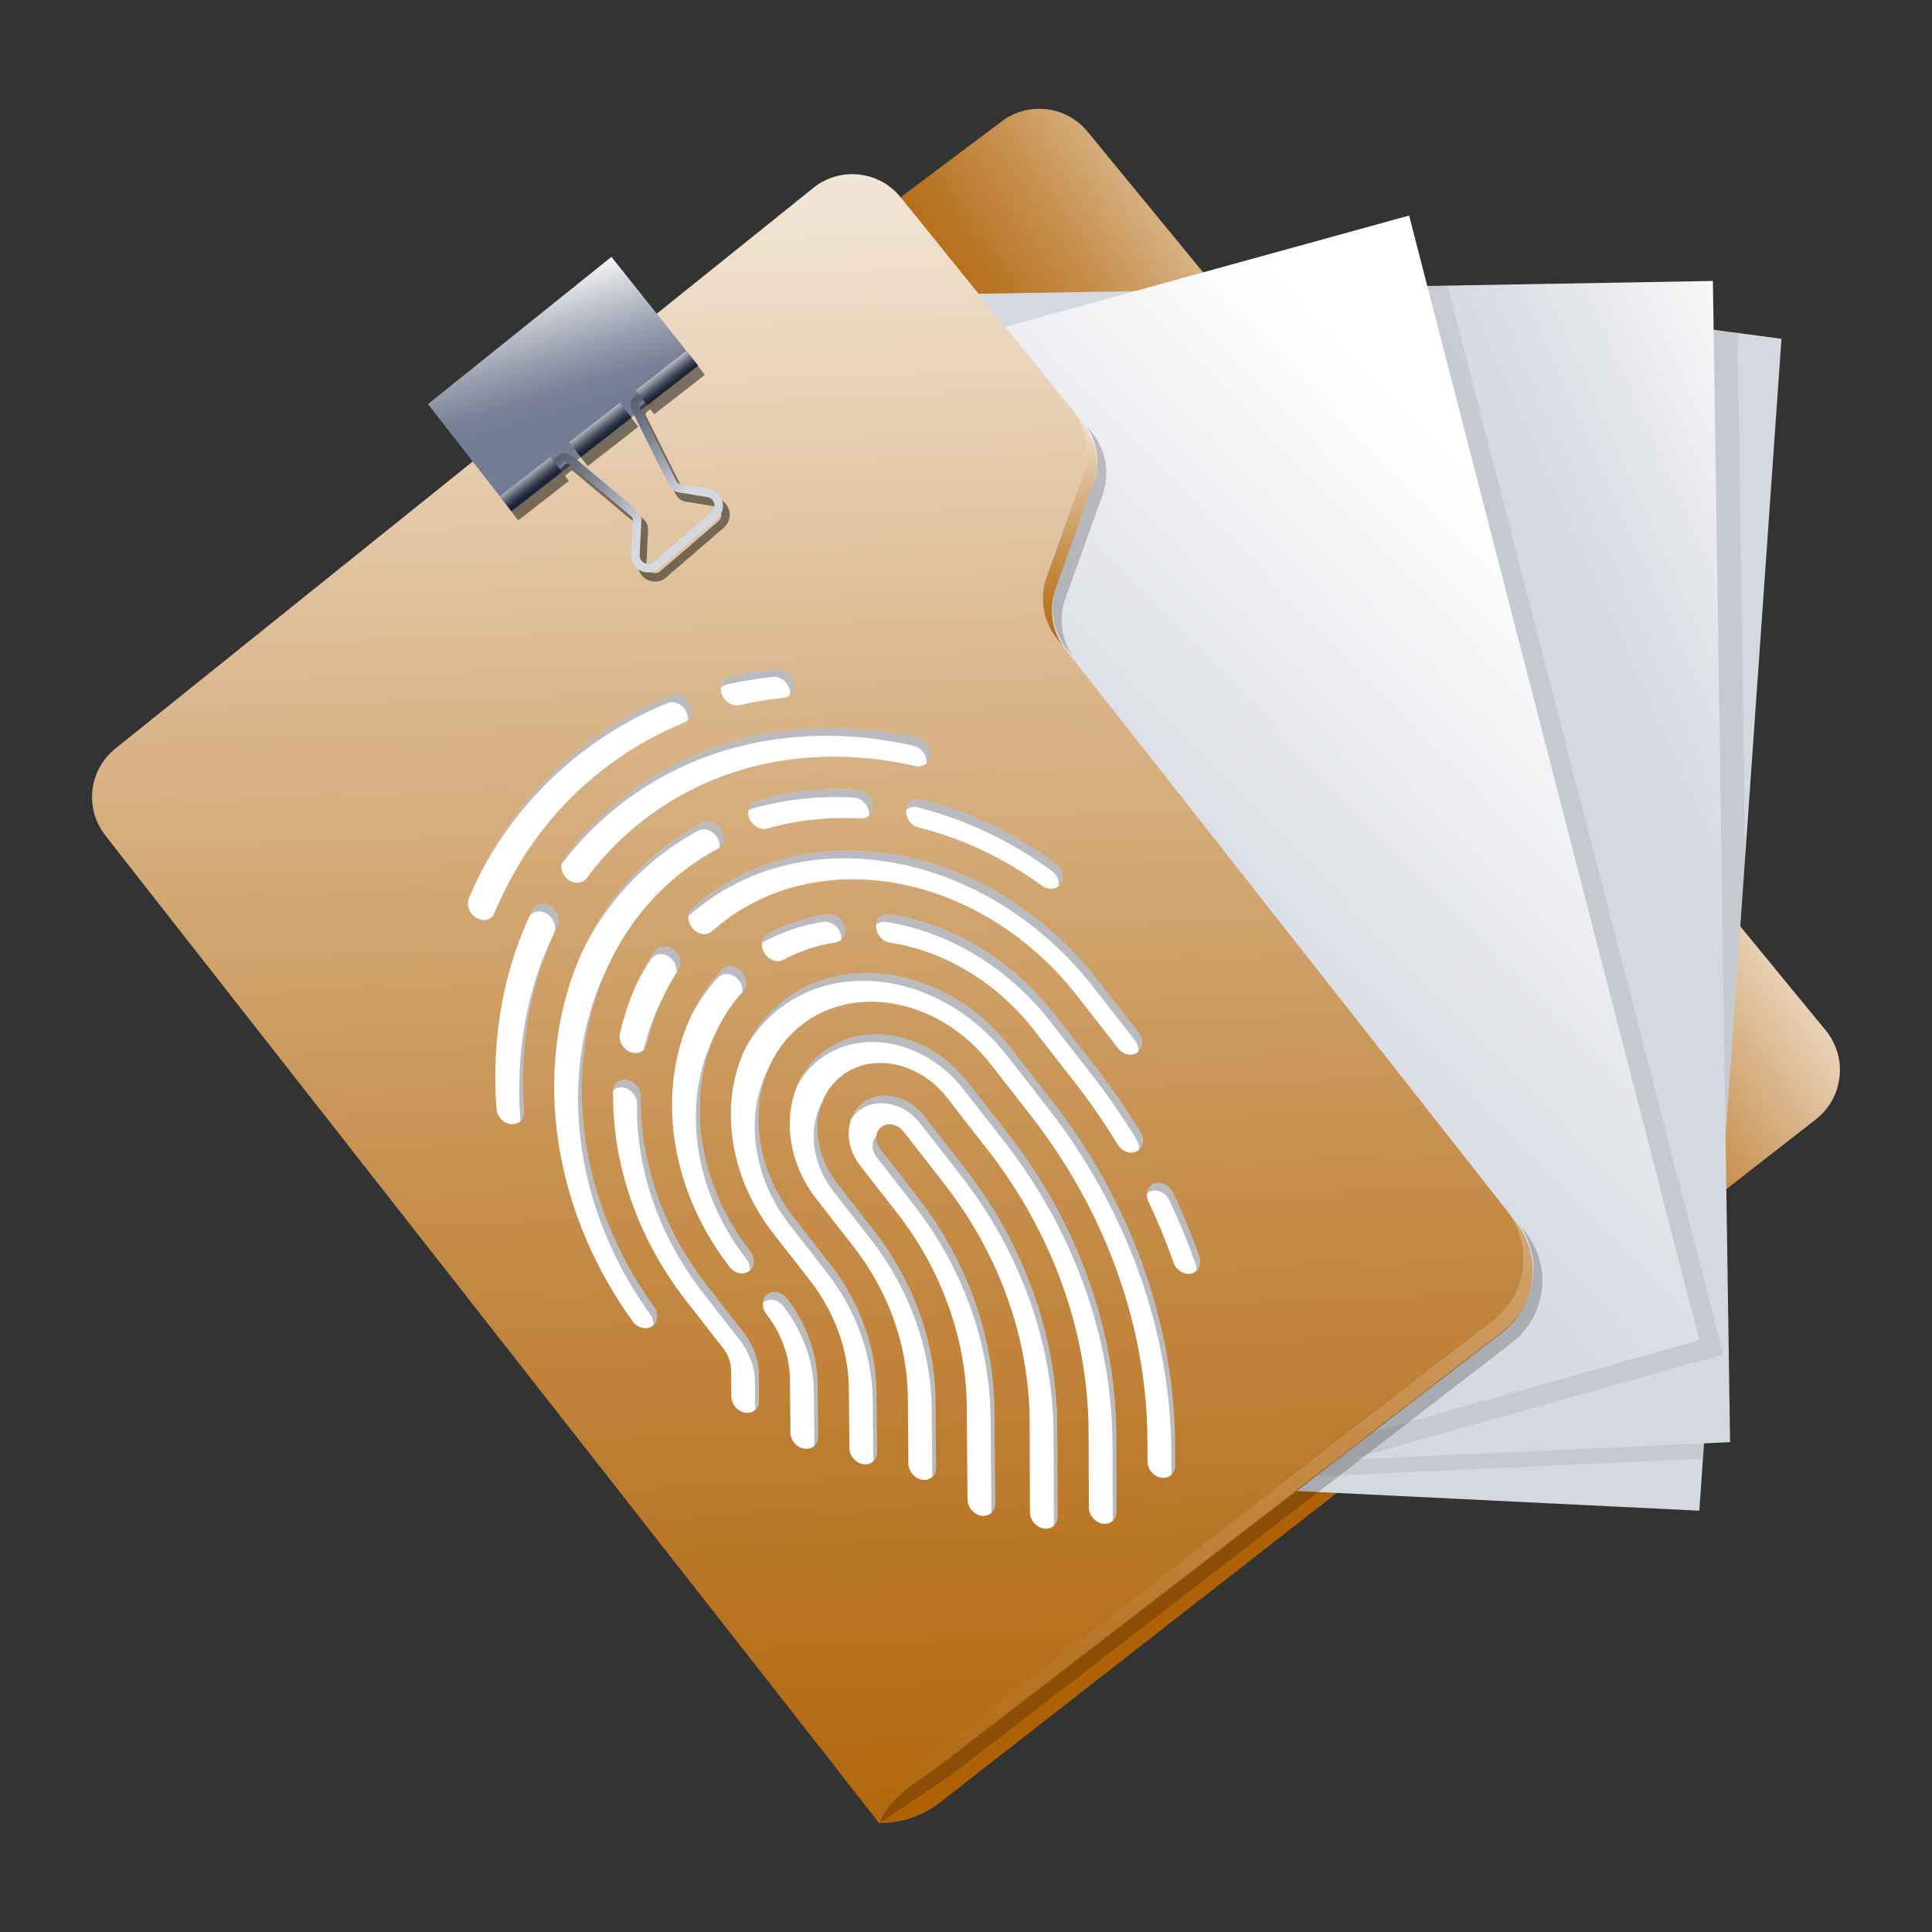 <?xml version="1.0" encoding="UTF-8"?>
<svg id="Layer_1" data-name="Layer 1" xmlns="http://www.w3.org/2000/svg" width="600" height="600" xmlns:xlink="http://www.w3.org/1999/xlink" viewBox="0 0 600 600">
  <rect x="0" y="0" width="600" height="600" fill="#333333" stroke="none"/>
  <defs>
    <linearGradient id="linear-gradient" x1="538.14" y1="135.22" x2="381.09" y2="243.76" gradientUnits="userSpaceOnUse">
      <stop offset=".27" stop-color="#fff"/>
      <stop offset=".35" stop-color="#f2e7d8"/>
      <stop offset=".53" stop-color="#dbb88e"/>
      <stop offset=".69" stop-color="#c89353"/>
      <stop offset=".83" stop-color="#ba7828"/>
      <stop offset=".94" stop-color="#b2680e"/>
      <stop offset="1" stop-color="#af6205"/>
    </linearGradient>
    <linearGradient id="linear-gradient-2" x1="606.7" y1="185.81" x2="500.01" y2="233.82" gradientUnits="userSpaceOnUse">
      <stop offset=".1" stop-color="#fff"/>
      <stop offset=".22" stop-color="#f7f8f9"/>
      <stop offset=".7" stop-color="#dde0e6"/>
      <stop offset=".99" stop-color="#d4d8df"/>
    </linearGradient>
    <linearGradient id="linear-gradient-3" x1="510.84" y1="170.47" x2="353.47" y2="323.58" xlink:href="#linear-gradient-2"/>
    <linearGradient id="linear-gradient-4" x1="237.82" y1="-25.03" x2="262.37" y2="622.2" gradientUnits="userSpaceOnUse">
      <stop offset="0" stop-color="#fff"/>
      <stop offset=".12" stop-color="#f2e7d8"/>
      <stop offset=".36" stop-color="#dbb88e"/>
      <stop offset=".58" stop-color="#c89353"/>
      <stop offset=".77" stop-color="#ba7828"/>
      <stop offset=".91" stop-color="#b2680e"/>
      <stop offset="1" stop-color="#af6205"/>
    </linearGradient>
    <linearGradient id="linear-gradient-5" x1="163.01" y1="80.54" x2="176.93" y2="126.34" gradientUnits="userSpaceOnUse">
      <stop offset=".1" stop-color="#fff"/>
      <stop offset=".12" stop-color="#fafafb"/>
      <stop offset=".42" stop-color="#c0c4ce"/>
      <stop offset=".67" stop-color="#959dad"/>
      <stop offset=".87" stop-color="#7b8499"/>
      <stop offset=".99" stop-color="#727c92"/>
    </linearGradient>
    <linearGradient id="linear-gradient-6" x1="161.92" y1="146.45" x2="166.17" y2="151.97" gradientTransform="translate(127.31 -69.62) rotate(37.95)" gradientUnits="userSpaceOnUse">
      <stop offset="0" stop-color="#fff"/>
      <stop offset=".05" stop-color="#eff0f1"/>
      <stop offset=".31" stop-color="#a5a8b0"/>
      <stop offset=".55" stop-color="#6a707c"/>
      <stop offset=".74" stop-color="#3f4757"/>
      <stop offset=".9" stop-color="#252e40"/>
      <stop offset=".99" stop-color="#1c2538"/>
    </linearGradient>
    <linearGradient id="linear-gradient-7" x1="183.59" y1="129.78" x2="187.83" y2="135.3" gradientTransform="translate(121.53 -86.43) rotate(37.95)" xlink:href="#linear-gradient-6"/>
    <linearGradient id="linear-gradient-8" x1="204.37" y1="113.8" x2="208.61" y2="119.32" gradientTransform="translate(115.99 -102.56) rotate(37.95)" xlink:href="#linear-gradient-6"/>
    <linearGradient id="linear-gradient-9" x1="207.22" y1="161.87" x2="183.45" y2="128.74" gradientUnits="userSpaceOnUse">
      <stop offset=".1" stop-color="#d4d8df"/>
      <stop offset=".38" stop-color="#a0a5b0"/>
      <stop offset=".65" stop-color="#757c8a"/>
      <stop offset=".87" stop-color="#5b6372"/>
      <stop offset=".99" stop-color="#525a6a"/>
    </linearGradient>
    <linearGradient id="linear-gradient-10" x1="330.45" y1="117.96" x2="333.9" y2="208.87" xlink:href="#linear-gradient-4"/>
    <linearGradient id="linear-gradient-11" x1="250.98" y1="205.68" x2="265.95" y2="600.38" xlink:href="#linear-gradient-4"/>
  </defs>
  <g id="Artwork_161" data-name="Artwork 161">
    <g>
      <path d="M273.08,566.21h0c6.87,0,13.54-2.29,18.96-6.52l271.9-212.08c8.59-6.7,9.98-19.17,3.06-27.6L337.74,40.87c-6.59-8.02-18.32-9.43-26.62-3.2l-31.43,23.58-19.62,488.35,13.02,16.61Z" fill="url(#linear-gradient)"/>
      <polygon points="523.32 101.22 553.26 105.21 527.74 469.16 378.27 461.84 523.32 101.22" fill="#d4d8df"/>
      <polygon points="390.58 431.23 399.04 458.93 528.88 453 542 265.82 539.6 103.39 523.32 101.22 390.58 431.23" opacity=".07"/>
      <polygon points="303.91 91.24 531.96 87.25 537.29 447.87 391.58 454.52 292.44 129.83 303.91 91.24" fill="url(#linear-gradient-2)"/>
      <polygon points="397.59 454.24 419.19 453.26 535.21 420.62 449.55 88.69 377.63 89.95 319.68 105.93 299.9 137.92 397.59 454.24" opacity=".07"/>
      <polygon points="312.22 101.52 437.61 66.94 527.74 416.21 391.58 454.52 292.44 133.51 312.22 101.52" fill="url(#linear-gradient-3)"/>
      <path d="M279.69,61.25l53.64,66.41c4.37,5.42,5.61,12.72,3.26,19.27l-11.54,32.19c-2.32,6.47-1.15,13.67,3.1,19.07l139.83,177.78c8.31,10.56,6.47,25.86-4.1,34.15l-174.5,134.55c-7.25,5.59-12.88,13.03-16.28,21.54h0S32.63,259.35,32.63,259.35c-6.44-8.31-5.04-20.25,3.16-26.84L252.62,58.33c8.28-6.65,20.39-5.35,27.07,2.92Z" fill="url(#linear-gradient-4)"/>
      <polygon points="132.91 125.5 158.83 158.76 216.8 113.52 189.89 79.77 132.91 125.5" fill="url(#linear-gradient-5)"/>
      <g opacity=".48">
        <rect x="178.61" y="133.4" width="19.92" height="5.87" transform="translate(-43.97 144.79) rotate(-37.95)"/>
        <path d="M226.43,158.44c-.56-2-2.18-3.45-4.23-3.79l-8.85-1.46c-.49-.08-.91-.39-1.13-.83l-11.61-23.3c-.19-.38-.08-.85.25-1.11l1.1-.86-.7-.9,1.93,2.47,15.71-12.25-3.61-4.63-15.71,12.25.77.99-1.1.86c-1.32,1.03-1.73,2.85-.99,4.35l11.61,23.3c.59,1.19,1.73,2.03,3.05,2.25l8.85,1.46c1.05.17,1.84.89,2.13,1.91s-.02,2.05-.83,2.74l-17.92,15.45c-.83.72-1.92.86-2.91.38-.99-.48-1.55-1.43-1.49-2.52l.52-10.65c.06-1.29-.49-2.56-1.49-3.39l-19.97-16.73c-1.35-1.13-3.34-1.09-4.64.11l-1.32,1.21-.8-1.03-15.71,12.25,3.61,4.63,15.71-12.25-2-2.57.89.97,1.4-1.29c.33-.3.84-.32,1.18-.03l19.97,16.73c.37.31.57.78.55,1.26l-.52,10.65c-.1,2.15,1.03,4.07,2.96,5.01.75.37,1.55.55,2.34.55,1.23,0,2.44-.44,3.43-1.3l17.92-15.45c1.57-1.35,2.2-3.44,1.64-5.44Z"/>
      </g>
      <rect x="154.94" y="147.39" width="19.92" height="5.87" transform="translate(-57.58 133.2) rotate(-37.95)" fill="url(#linear-gradient-6)"/>
      <rect x="176.5" y="130.58" width="19.92" height="5.87" transform="translate(-42.68 142.9) rotate(-37.95)" fill="url(#linear-gradient-7)"/>
      <rect x="197.17" y="114.45" width="19.92" height="5.87" transform="translate(-28.39 152.2) rotate(-37.95)" fill="url(#linear-gradient-8)"/>
      <path d="M201.33,177.79c-.79,0-1.58-.18-2.34-.55-1.93-.94-3.07-2.86-2.96-5.01l.52-10.65c.02-.48-.18-.95-.55-1.26l-19.97-16.73c-.34-.29-.85-.28-1.18.03l-1.4,1.29-1.77-1.93,1.4-1.29c1.3-1.19,3.29-1.24,4.64-.11l19.97,16.73c.99.83,1.55,2.1,1.49,3.39l-.52,10.65c-.05,1.1.51,2.04,1.49,2.52.99.48,2.08.34,2.91-.38l17.92-15.45c.8-.69,1.11-1.72.83-2.74s-1.08-1.74-2.13-1.91l-8.85-1.46c-1.31-.22-2.45-1.06-3.05-2.25l-11.61-23.3c-.74-1.49-.33-3.32.99-4.35l1.1-.86,1.61,2.07-1.1.86c-.34.26-.44.73-.25,1.11l11.61,23.3c.22.44.64.75,1.13.83l8.85,1.46c2.05.34,3.67,1.79,4.23,3.79.56,2-.07,4.08-1.64,5.44l-17.92,15.45c-.99.86-2.2,1.3-3.43,1.3Z" fill="url(#linear-gradient-9)"/>
      <g>
        <path d="M336.59,146.93l-11.55,32.19c-2.32,6.47-1.15,13.67,3.1,19.07l2.36,3c-3.86-5.32-4.87-12.22-2.64-18.44l11.54-32.19c2.35-6.55,1.12-13.86-3.26-19.27l-1.8-2.23c3.52,5.24,4.39,11.87,2.24,17.87Z" fill="url(#linear-gradient-10)"/>
        <path d="M470.79,379.6l-2.23-2.84c7.62,10.52,5.62,25.27-4.69,33.36l-174.5,134.55c-7.25,5.59-12.88,13.03-16.28,21.54L35.28,262.73c.06.08.11.17.17.25l237.63,303.23h0c3.4-8.51,11.85-12.31,19.1-17.91l174.5-134.55c10.57-8.29,12.41-23.59,4.1-34.15Z" fill="url(#linear-gradient-11)"/>
      </g>
      <g opacity=".21">
        <path d="M339.6,150.03l-11.55,32.19c-2.32,6.47-1.15,13.67,3.1,19.07l2.36,3c-3.86-5.32-4.87-12.22-2.64-18.44l11.54-32.19c2.35-6.55,1.12-13.86-3.26-19.27l-1.8-2.23c3.52,5.24,4.39,11.87,2.24,17.87Z"/>
        <path d="M295.2,551.4l174.5-134.55c10.57-8.29,12.41-23.59,4.1-34.15l-2.23-2.84c7.62,10.52,5.62,25.27-4.69,33.36l-174.5,134.55c-7.25,5.59-15.89,9.93-19.29,18.44"/>
      </g>
    </g>
  </g>
  <path id="Fingerprint" d="M328.33,442.89l.1,28.08c0,1.29-.53,2.37-1.39,3.04-.76.59-1.77.87-2.88.69-2.37-.37-4.3-2.65-4.3-5.08l-.1-28.08c-.09-25.86-9.5-52.1-26.49-73.88l-12.69-16.27c-1.81-2.32-4.89-2.96-6.87-1.41-1.98,1.54-2.11,4.68-.3,7l11.46,14.69c15.24,19.54,23.74,43.09,23.94,66.3l.24,28.99c.02,2.44-1.88,4.12-4.25,3.76-2.37-.36-4.31-2.63-4.33-5.06l-.24-28.99c-.18-21.03-7.88-42.36-21.69-60.06l-11.46-14.69c-5-6.42-4.63-15.1.83-19.36,5.46-4.26,13.98-2.51,18.98,3.91l12.69,16.27c18.44,23.64,28.65,52.11,28.75,80.16ZM300.39,335.93c-11.82-15.15-31.93-19.29-44.83-9.23-12.9,10.06-13.79,30.58-1.97,45.73l11.46,14.69c10.75,13.78,16.75,30.39,16.89,46.76l.17,20.61c.02,2.44,1.96,4.7,4.33,5.06,2.37.36,4.27-1.32,4.25-3.76l-.17-20.61c-.16-18.55-6.95-37.37-19.14-53l-11.46-14.69c-8.62-11.06-7.98-26.03,1.44-33.37,9.42-7.34,24.09-4.32,32.72,6.74l12.69,16.27c20.07,25.74,31.19,56.73,31.3,87.28l.09,23.7c0,2.43,1.94,4.71,4.3,5.08,1.11.17,2.12-.1,2.88-.69.86-.67,1.4-1.75,1.39-3.04l-.08-23.7c-.12-32.74-12.03-65.97-33.55-93.56l-12.69-16.27ZM313.88,325.41c-18.63-23.89-50.34-30.42-70.69-14.55s-21.74,48.21-3.11,72.1l11.46,14.69c7.69,9.86,11.98,21.75,12.08,33.46l.16,18.56c.02,2.44,1.96,4.7,4.33,5.06,2.37.36,4.27-1.32,4.25-3.76l-.16-18.56c-.12-13.9-5.21-27.99-14.33-39.7l-11.46-14.69c-15.44-19.8-14.28-46.59,2.57-59.74,16.86-13.15,43.13-7.74,58.57,12.06l12.69,16.27c23.15,29.69,35.98,65.44,36.1,100.67l.02,6.56c0,2.43,1.94,4.71,4.3,5.08,1.11.17,2.12-.1,2.88-.69.86-.67,1.4-1.75,1.39-3.04l-.02-6.56c-.13-37.43-13.75-75.41-38.35-106.95l-12.69-16.27h0ZM226.6,393.48c1.6,2.05,4.31,2.61,6.06,1.25,1.75-1.36,1.87-4.13.27-6.18-9.75-12.51-15.31-27.6-15.64-42.51-.33-14.77,4.45-28.32,13.46-38.17,1.5-1.64,1.23-4.46-.6-6.29-1.83-1.84-4.53-1.99-6.03-.36-10.31,11.26-15.78,26.76-15.4,43.64.38,17.04,6.74,34.31,17.89,48.61ZM244.38,403.24c-1.6-2.05-4.31-2.61-6.06-1.25-1.75,1.36-1.87,4.13-.27,6.18,4.63,5.94,7.22,13.1,7.28,20.16l.14,16.51c.02,2.44,1.96,4.7,4.33,5.06,1.1.17,2.1-.11,2.86-.7.87-.67,1.4-1.76,1.39-3.06l-.14-16.51c-.08-9.24-3.46-18.61-9.53-26.39ZM358.48,367.57c-2.09.8-2.9,3.33-1.79,5.66,2.92,6.15,5.53,12.49,7.75,18.85.84,2.41,3.32,3.95,5.53,3.44.52-.12.98-.34,1.37-.65,1.26-.98,1.76-2.8,1.11-4.64-2.35-6.71-5.1-13.4-8.18-19.89-1.11-2.33-3.7-3.57-5.79-2.77ZM276.32,283.93c-2.37-.36-4.27,1.33-4.25,3.76.02,2.44,1.96,4.7,4.33,5.06,16.96,2.57,33.23,12.43,44.65,27.07l12.69,16.27c4.82,6.18,9.31,12.68,13.35,19.34,1.35,2.22,4.02,3.15,5.97,2.08.16-.09.32-.19.46-.3,1.56-1.21,1.86-3.62.63-5.65-4.26-7.02-9-13.89-14.08-20.4l-12.69-16.27c-13.05-16.74-31.66-28.02-51.05-30.95ZM259.39,292.71c.63-.1,1.18-.34,1.64-.7,1.18-.92,1.71-2.59,1.21-4.35-.69-2.44-3.09-4.13-5.36-3.78-6.54,1.01-12.73,3.06-18.38,6.12-1.96,1.06-2.46,3.72-1.13,5.94,1.33,2.22,4,3.17,5.96,2.11,4.94-2.67,10.34-4.46,16.05-5.34ZM218.48,279.17c-1.18.92-2.35,1.89-3.47,2.89-1.66,1.47-1.63,4.27.07,6.24,1.69,1.97,4.41,2.39,6.06.9,1.01-.9,2.06-1.77,3.13-2.61,31.74-24.75,81.2-14.57,110.27,22.7l12.69,16.27c1.6,2.05,4.31,2.61,6.06,1.25,1.75-1.36,1.87-4.13.27-6.18l-12.69-16.27c-32.26-41.36-87.16-52.67-122.39-25.2ZM199.62,326.28c.62-.49,1.08-1.19,1.28-2.07,1.91-8.4,5.19-16.11,9.74-22.93,1.25-1.87.63-4.68-1.39-6.29s-4.66-1.39-5.9.48c-5.05,7.57-8.69,16.14-10.81,25.46-.52,2.29.93,4.88,3.24,5.79,1.42.56,2.84.35,3.84-.43ZM230.89,413.76l-11.46-14.69c-13.47-17.28-20.73-38.07-20.44-58.56.03-2.43-1.86-4.73-4.23-5.15-2.37-.42-4.32,1.21-4.35,3.64-.32,22.74,7.74,45.83,22.7,65l11.46,14.69c1.58,2.02,2.46,4.46,2.48,6.86l.07,8.13c.02,2.44,1.96,4.7,4.33,5.06,1.1.17,2.1-.11,2.86-.7.87-.67,1.4-1.76,1.39-3.06l-.07-8.13c-.04-4.58-1.72-9.23-4.73-13.09ZM327.79,268.06c-12.91-9.4-26.95-16.04-41.73-19.73-2.36-.59-4.44.87-4.64,3.26-.2,2.39,1.54,4.81,3.9,5.4,13.58,3.39,26.47,9.48,38.32,18.11,1.65,1.2,3.65,1.22,4.97.19.33-.26.63-.59.86-.98,1.14-1.94.39-4.75-1.68-6.25ZM234.91,248.69c-2.17.62-3.16,3.06-2.21,5.44.95,2.38,3.48,3.81,5.65,3.18,9.16-2.64,18.87-3.68,28.87-3.11.96.05,1.81-.22,2.46-.74.96-.75,1.51-2.01,1.37-3.47-.24-2.46-2.34-4.56-4.7-4.7-10.89-.62-21.47.52-31.44,3.39ZM180.89,332.3c1.62-25.35,12.64-47.21,31.02-61.55,3.41-2.66,7.07-5.05,10.87-7.1,1.96-1.05,2.46-3.71,1.13-5.94-1.33-2.22-4-3.17-5.96-2.12-4.14,2.23-8.12,4.83-11.83,7.73-20.02,15.62-32.02,39.42-33.79,67.03-1.76,27.52,6.81,55.93,24.14,79.99,1.52,2.11,4.22,2.79,6.04,1.52.05-.03.1-.07.15-.11,1.68-1.31,1.87-3.96.39-6.01-15.91-22.09-23.77-48.17-22.16-73.45ZM193.77,247.47c-7.07,5.52-13.37,11.97-18.71,19.2-1.33,1.8-.82,4.62,1.14,6.3,1.96,1.68,4.63,1.59,5.96-.21,4.97-6.72,10.83-12.73,17.41-17.86,23.19-18.09,53.3-24.12,84.78-16.99,1.21.27,2.34.01,3.17-.64.79-.61,1.31-1.57,1.38-2.74.15-2.4-1.64-4.79-4.01-5.32-16.4-3.72-32.56-4.1-48.03-1.14-16.02,3.07-30.52,9.59-43.09,19.4ZM158.8,349.13c.99.08,1.88-.2,2.56-.73.94-.73,1.49-1.95,1.38-3.37-1.53-20.55,2.07-40.41,10.4-57.43,1-2.04.07-4.81-2.08-6.19-2.15-1.37-4.7-.83-5.7,1.22-8.95,18.29-12.82,39.63-11.18,61.7.18,2.46,2.25,4.6,4.61,4.79ZM152.51,285c.46-.36.84-.84,1.08-1.44,7.43-17.93,18.73-32.91,33.6-44.51,7.75-6.04,16.3-10.99,25.42-14.71,2.07-.85,2.82-3.4,1.68-5.72-1.15-2.31-3.76-3.5-5.83-2.66-9.71,3.96-18.81,9.22-27.06,15.66-15.83,12.35-27.87,28.29-35.78,47.39-.88,2.12.19,4.85,2.39,6.11,1.58.9,3.31.79,4.49-.12ZM229.68,218.97c4.45-1.02,9.04-1.78,13.65-2.27.7-.07,1.32-.33,1.82-.72,1.13-.88,1.67-2.46,1.26-4.16-.6-2.45-2.94-4.24-5.23-4-4.91.52-9.8,1.33-14.54,2.42-2.21.51-3.33,2.87-2.49,5.28.84,2.41,3.32,3.95,5.53,3.45Z" fill="#fff"/>
  <g opacity=".31">
    <path d="M281.43,251.55c.87-.81,2.12-1.16,3.48-.82,14.78,3.69,28.82,10.33,41.73,19.73,1.55,1.13,2.35,2.97,2.19,4.64.24-.22.46-.48.64-.78,1.14-1.94.39-4.75-1.68-6.25-12.91-9.4-26.95-16.04-41.73-19.73-2.34-.58-4.41.86-4.63,3.22Z" fill="#1c2538"/>
    <path d="M193.77,247.47c-7.07,5.52-13.37,11.97-18.71,19.2-.39.52-.6,1.14-.69,1.79,5.25-6.97,11.38-13.23,18.25-18.59,12.57-9.8,27.07-16.33,43.09-19.4,15.47-2.96,31.63-2.58,48.03,1.14,2.36.53,4.16,2.92,4.01,5.32,0,.05-.02.1-.02.15.67-.61,1.11-1.49,1.18-2.55.15-2.4-1.64-4.79-4.01-5.32-16.4-3.72-32.56-4.1-48.03-1.14-16.02,3.07-30.52,9.59-43.09,19.4Z" fill="#1c2538"/>
    <path d="M354.14,351.56c-4.26-7.02-9-13.89-14.08-20.4l-12.69-16.27c-13.05-16.74-31.66-28.02-51.05-30.95-2.2-.33-3.97,1.1-4.2,3.26.77-.7,1.85-1.05,3.05-.86,19.39,2.93,38,14.21,51.05,30.95l12.69,16.27c5.08,6.51,9.82,13.38,14.08,20.4.6.99.83,2.07.73,3.05,1.36-1.26,1.59-3.52.42-5.45Z" fill="#1c2538"/>
    <path d="M230.15,301.58c-1.83-1.84-4.53-1.99-6.03-.36-4,4.37-7.27,9.39-9.75,14.87,2.32-4.55,5.19-8.75,8.6-12.48,1.5-1.64,4.2-1.48,6.03.36,1.17,1.17,1.69,2.74,1.54,4.15.07-.08.14-.17.22-.25,1.5-1.64,1.23-4.46-.6-6.29Z" fill="#1c2538"/>
    <path d="M200.9,324.21c1.1-4.83,2.66-9.42,4.65-13.75-2.46,4.85-4.35,10.06-5.65,15.57.48-.47.84-1.08,1.01-1.82Z" fill="#1c2538"/>
    <path d="M218.48,279.17c-1.18.92-2.35,1.89-3.47,2.89-.7.62-1.08,1.49-1.18,2.42,0,0,.02-.02.03-.03,1.12-.99,2.28-1.97,3.47-2.89,35.22-27.47,90.13-16.17,122.39,25.2l12.69,16.27c.86,1.1,1.21,2.4,1.09,3.59,1.54-1.42,1.6-4.02.07-5.98l-12.69-16.27c-32.26-41.36-87.16-52.67-122.39-25.2Z" fill="#1c2538"/>
    <path d="M232.92,388.55c-9.75-12.51-15.31-27.6-15.64-42.51-.2-9.01,1.51-17.56,4.91-25.1-4.17,8.1-6.29,17.52-6.07,27.5.33,14.91,5.89,30,15.64,42.51.86,1.1,1.21,2.4,1.09,3.59,1.54-1.42,1.6-4.02.07-5.98Z" fill="#1c2538"/>
    <path d="M153.6,283.56c.7-1.69,1.45-3.35,2.22-4.99-.95,1.9-1.84,3.84-2.69,5.81.19-.24.35-.52.48-.82Z" fill="#1c2538"/>
    <path d="M210.64,301.28c1.25-1.87.63-4.68-1.39-6.29-2.01-1.6-4.66-1.39-5.9.48-2.12,3.18-3.98,6.55-5.6,10.07,1.34-2.65,2.81-5.22,4.45-7.67,1.25-1.87,3.89-2.08,5.9-.48,1.53,1.22,2.25,3.13,1.96,4.8.19-.3.38-.61.58-.91Z" fill="#1c2538"/>
    <path d="M262.24,287.67c-.69-2.44-3.09-4.13-5.36-3.78-6.54,1.01-12.73,3.06-18.38,6.12-1.08.58-1.7,1.66-1.83,2.87.2-.18.42-.34.67-.48,5.65-3.05,11.83-5.11,18.38-6.12,2.26-.35,4.66,1.35,5.36,3.78.17.61.22,1.2.16,1.76,1.03-.95,1.46-2.51.99-4.15Z" fill="#1c2538"/>
    <path d="M204.97,265.72c3.71-2.9,7.7-5.5,11.83-7.73,1.96-1.06,4.62-.11,5.96,2.12.6,1,.81,2.08.7,3.07,1.38-1.25,1.62-3.52.45-5.46-1.33-2.22-4-3.17-5.96-2.12-4.14,2.23-8.12,4.83-11.83,7.73-10.75,8.39-19.19,19.14-24.97,31.57,5.73-11.42,13.76-21.33,23.82-29.18Z" fill="#1c2538"/>
    <path d="M271.05,250c-.24-2.46-2.34-4.56-4.7-4.7-10.89-.62-21.47.52-31.44,3.39-1.46.42-2.37,1.67-2.53,3.16.38-.35.84-.61,1.37-.76,9.98-2.87,20.56-4.01,31.44-3.39,2.36.14,4.46,2.24,4.7,4.7.03.31.02.6,0,.89.83-.76,1.29-1.93,1.16-3.28Z" fill="#1c2538"/>
    <path d="M326.57,341.68l-12.69-16.27h0c-18.63-23.89-50.34-30.42-70.69-14.55-5.42,4.22-9.48,9.62-12.19,15.72,2.66-5.11,6.34-9.66,11.03-13.32,20.34-15.87,52.05-9.34,70.69,14.55h0s12.69,16.27,12.69,16.27c24.6,31.54,38.22,69.52,38.35,106.95l.02,6.56c0,.16-.03.3-.05.46.74-.68,1.21-1.66,1.2-2.85l-.02-6.56c-.13-37.43-13.75-75.41-38.35-106.95Z" fill="#1c2538"/>
    <path d="M284.86,371.67l-11.46-14.69c-1.02-1.31-1.4-2.87-1.2-4.26-1.61,1.63-1.64,4.49.05,6.66l11.46,14.69c15.24,19.54,23.74,43.09,23.94,66.3l.24,28.99c0,.17-.03.33-.05.5.75-.68,1.21-1.69,1.2-2.9l-.24-28.99c-.2-23.21-8.7-46.75-23.94-66.3Z" fill="#1c2538"/>
    <path d="M299.59,362.73l-12.69-16.27c-5-6.42-13.52-8.17-18.98-3.91-1.72,1.34-2.94,3.13-3.64,5.14.66-1.04,1.48-1.97,2.48-2.75,5.46-4.26,13.98-2.51,18.98,3.91l12.69,16.27c18.44,23.64,28.65,52.11,28.75,80.16l.1,28.08c0,.16-.03.3-.05.46.74-.68,1.21-1.66,1.2-2.85l-.1-28.08c-.1-28.05-10.31-56.52-28.75-80.16Z" fill="#1c2538"/>
    <path d="M257.87,392.72l-11.46-14.69c-11.28-14.46-13.69-32.65-7.61-46.53-7.49,14.13-5.48,33.62,6.45,48.92l11.46,14.69c9.13,11.7,14.22,25.8,14.33,39.7l.16,18.56c0,.17-.03.33-.05.5.75-.68,1.21-1.69,1.2-2.89l-.16-18.56c-.12-13.9-5.21-27.99-14.33-39.7Z" fill="#1c2538"/>
    <path d="M271.37,382.19l-11.46-14.69c-6.15-7.88-7.56-17.74-4.47-25.42-4.5,7.93-3.5,19.09,3.31,27.82l11.46,14.69c12.18,15.62,18.98,34.44,19.14,53l.17,20.61c0,.17-.03.33-.05.5.75-.68,1.21-1.69,1.2-2.89l-.17-20.61c-.16-18.55-6.95-37.37-19.14-53Z" fill="#1c2538"/>
    <path d="M372.46,390.23c-2.35-6.71-5.1-13.4-8.18-19.89-1.11-2.33-3.7-3.57-5.79-2.77-1.32.51-2.13,1.71-2.26,3.11.32-.29.68-.55,1.11-.71,2.09-.8,4.69.44,5.79,2.77,3.08,6.49,5.83,13.18,8.18,19.89.25.7.32,1.4.26,2.04,1.09-1.01,1.5-2.71.9-4.44Z" fill="#1c2538"/>
    <path d="M313.08,352.2l-12.69-16.27c-11.82-15.15-31.93-19.29-44.83-9.23-3.56,2.77-6.2,6.34-7.91,10.38,1.67-3.05,3.92-5.77,6.76-7.98,12.9-10.06,33.02-5.92,44.83,9.23l12.69,16.27c21.52,27.59,33.43,60.82,33.55,93.56l.09,23.7c0,.16-.03.3-.05.46.74-.68,1.21-1.66,1.2-2.85l-.09-23.7c-.12-32.74-12.03-65.97-33.55-93.56Z" fill="#1c2538"/>
    <path d="M180.25,234.02c8.25-6.43,17.35-11.7,27.06-15.66,2.07-.84,4.68.35,5.83,2.66.44.88.59,1.79.51,2.64,1.24-1.16,1.57-3.17.64-5.03-1.15-2.31-3.76-3.5-5.83-2.66-9.71,3.96-18.81,9.22-27.06,15.66-14.31,11.16-25.5,25.26-33.37,41.97,7.79-15.66,18.59-28.96,32.21-39.58Z" fill="#1c2538"/>
    <path d="M173.14,287.6c1-2.04.07-4.81-2.08-6.19-2.15-1.37-4.7-.83-5.7,1.22-.35.72-.69,1.46-1.02,2.19,1.07-1.86,3.5-2.33,5.57-1.01,2.15,1.37,3.08,4.14,2.08,6.19-8.33,17.02-11.93,36.88-10.4,57.43.02.27,0,.53-.02.78.81-.74,1.27-1.87,1.17-3.18-1.53-20.55,2.07-40.41,10.4-57.43Z" fill="#1c2538"/>
    <path d="M244.38,403.24c-1.6-2.05-4.31-2.61-6.06-1.25-.81.63-1.25,1.57-1.35,2.59.07-.06.12-.14.2-.2,1.75-1.36,4.46-.8,6.06,1.25,6.07,7.78,9.45,17.15,9.53,26.39l.14,16.51c0,.17-.03.32-.05.48.74-.68,1.21-1.68,1.2-2.87l-.14-16.51c-.08-9.24-3.46-18.61-9.53-26.39Z" fill="#1c2538"/>
    <path d="M225.49,212.64c4.74-1.08,9.63-1.9,14.54-2.42,2.29-.24,4.63,1.55,5.23,4,.13.54.16,1.07.11,1.57.98-.91,1.43-2.38,1.05-3.97-.6-2.45-2.94-4.24-5.23-4-4.91.52-9.8,1.33-14.54,2.42-1.57.36-2.57,1.65-2.73,3.23.43-.39.95-.69,1.57-.84Z" fill="#1c2538"/>
    <path d="M180.89,332.3c.76-11.88,3.61-22.97,8.28-32.9-5.38,10.52-8.61,22.46-9.44,35.3-1.62,25.28,6.25,51.36,22.16,73.45.77,1.07,1.08,2.29.97,3.41,1.47-1.36,1.6-3.85.19-5.81-15.91-22.09-23.77-48.17-22.16-73.45Z" fill="#1c2538"/>
    <path d="M230.89,413.76l-11.46-14.69c-13.47-17.28-20.73-38.07-20.44-58.57.03-2.43-1.86-4.73-4.23-5.15-2.24-.39-4.08,1.05-4.31,3.26.8-.73,1.91-1.08,3.15-.86,2.37.42,4.26,2.72,4.23,5.15-.29,20.49,6.97,41.29,20.44,58.56l11.46,14.69c3.01,3.86,4.69,8.51,4.73,13.09l.07,8.13c0,.17-.03.32-.05.48.74-.68,1.21-1.68,1.2-2.87l-.07-8.13c-.04-4.58-1.72-9.23-4.73-13.09Z" fill="#1c2538"/>
  </g>
</svg>